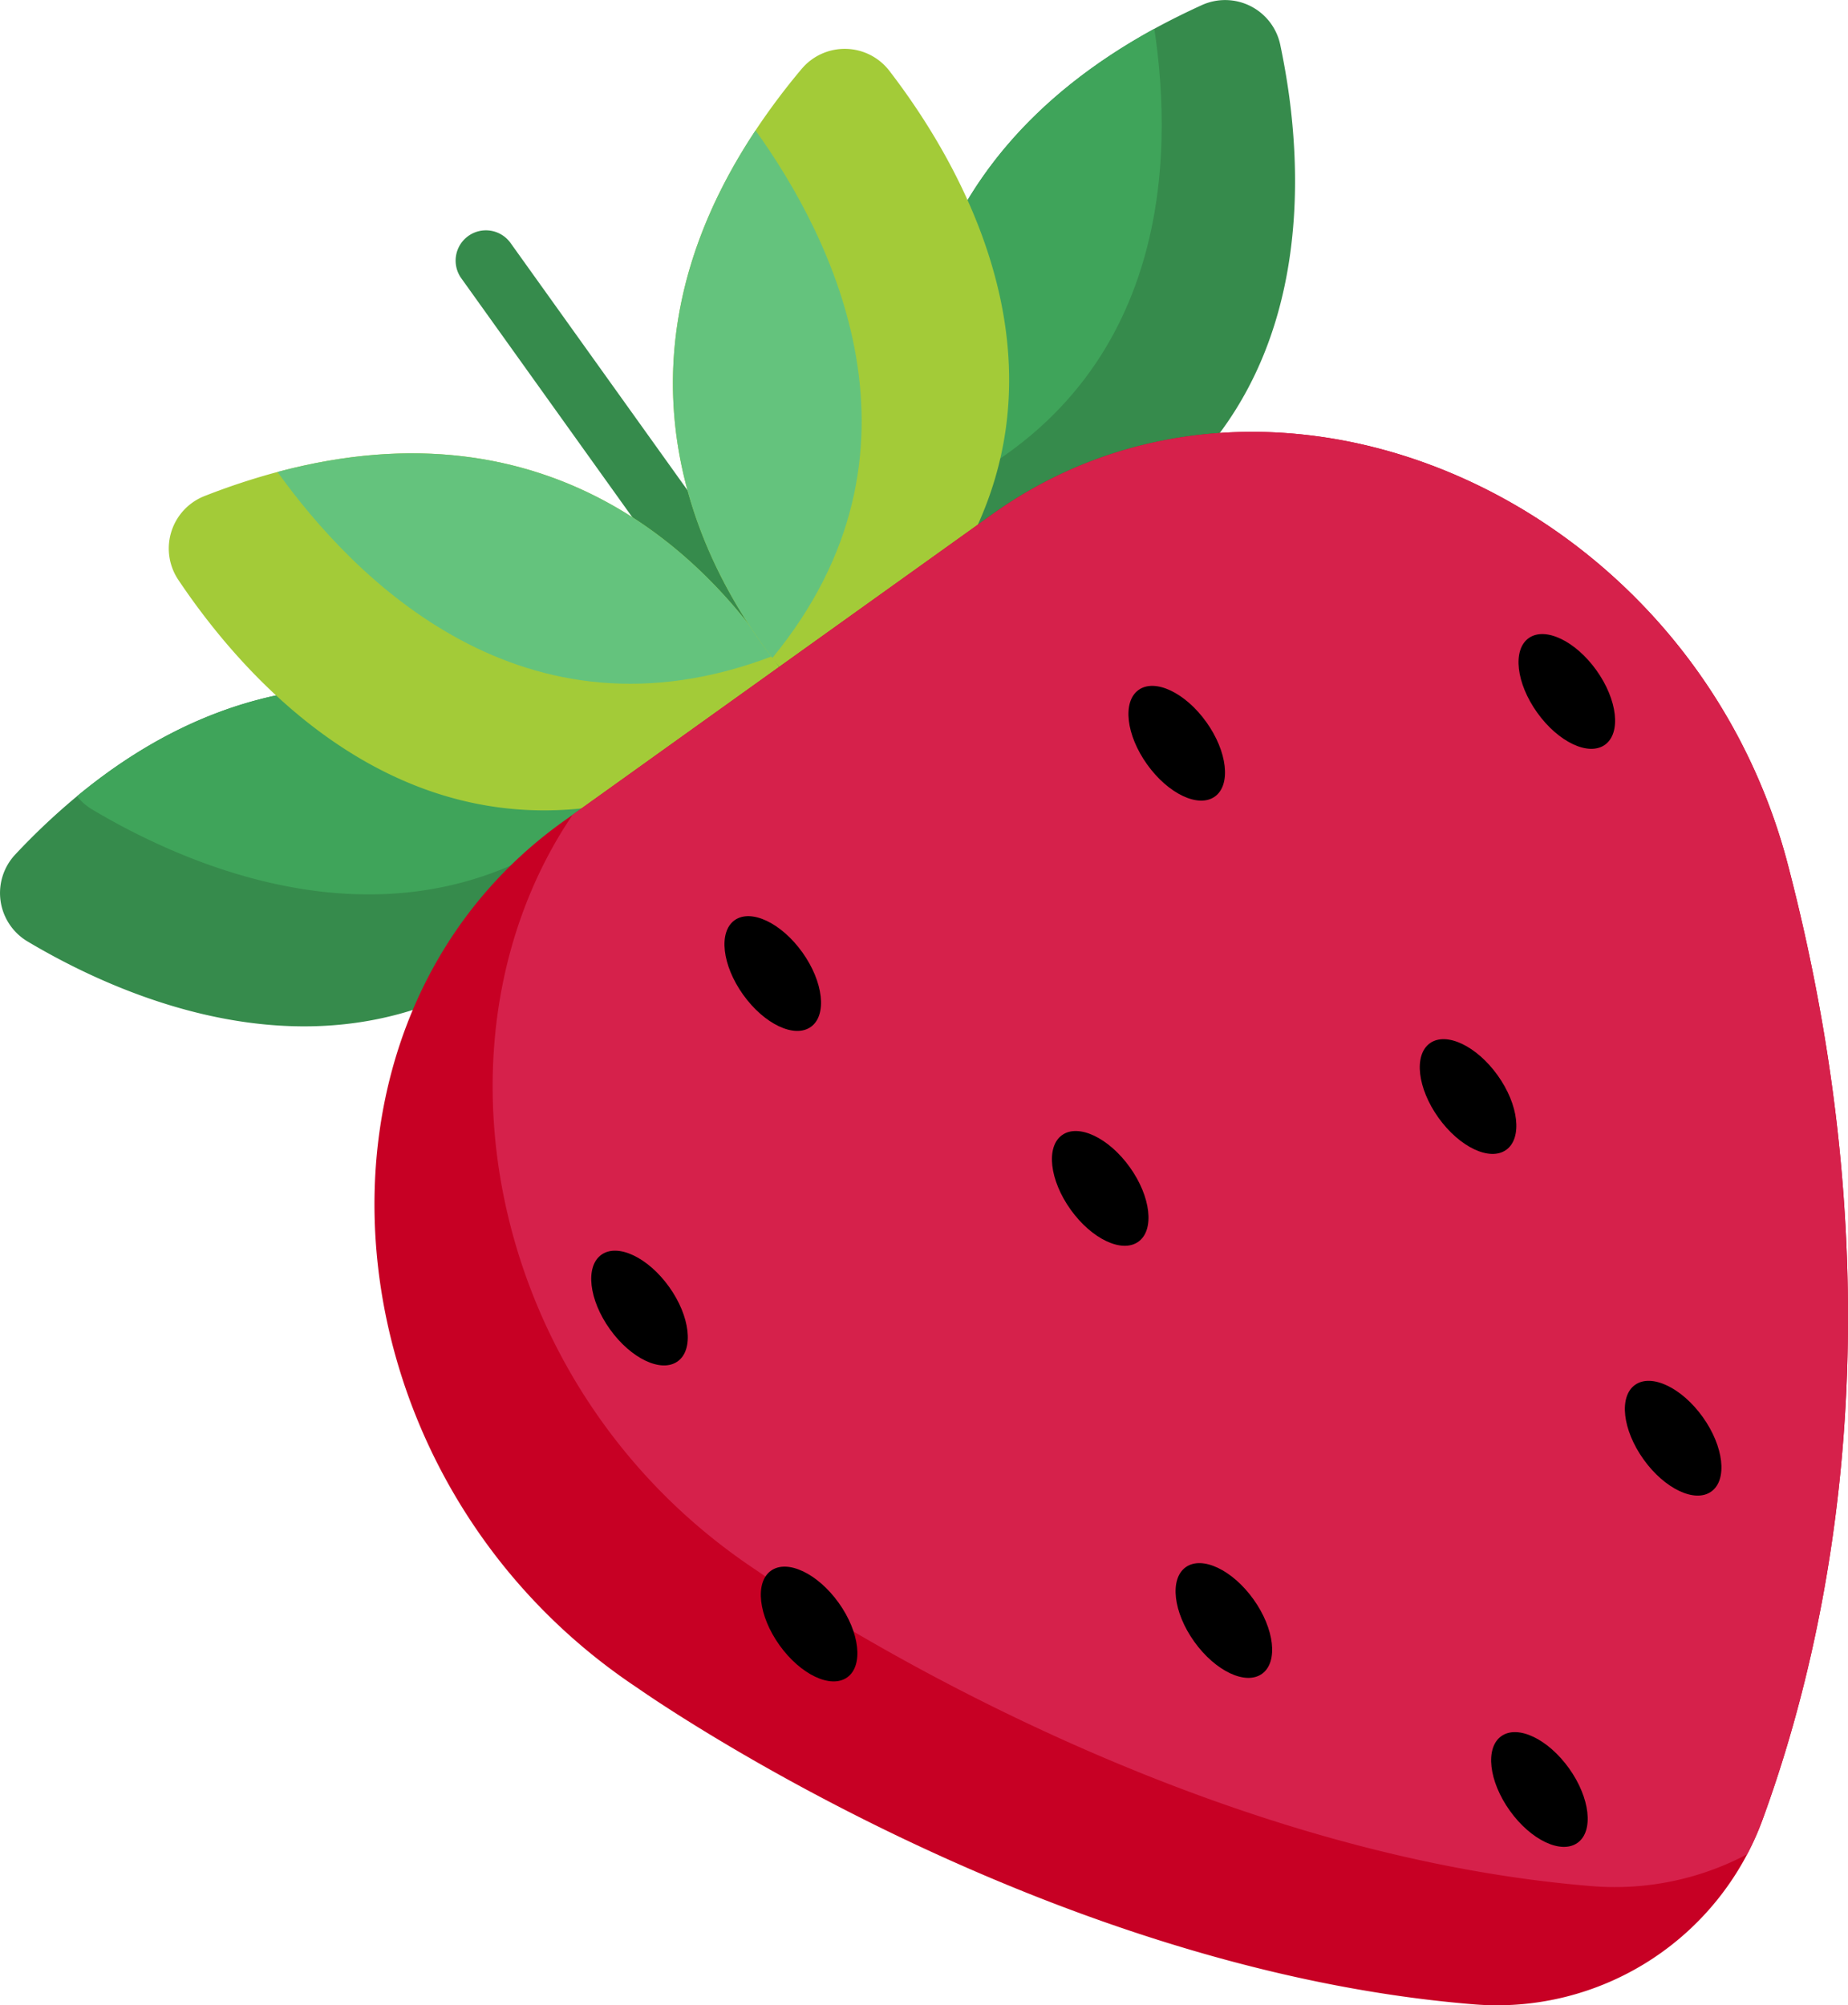 <svg xmlns="http://www.w3.org/2000/svg" width="471.915" height="511.999" viewBox="0 0 471.915 511.999">
  <g id="logo1" transform="translate(-20.042 -0.001)">
    <path id="Контур_1" data-name="Контур 1" d="M279,146.236a168.821,168.821,0,0,1-18.755,4.952,115.4,115.4,0,0,1-6.056-22.8c-5.2-30.794-3.621-85.883,60.618-121.03q5.757-3.141,12.194-6.076a14.384,14.384,0,0,1,19.972,10.141c.825,3.92,1.64,8.418,2.311,13.349C354.22,61.735,350.341,122.757,279,146.236Z" fill="#368b4c"/>
    <path id="Контур_2" data-name="Контур 2" d="M254.194,128.389c-5.2-30.794-3.621-85.883,60.618-121.03q.232,1.455.433,2.971C319.95,45.632,316.628,102.867,254.194,128.389Z" fill="#3fa45a"/>
    <g id="Сгруппировать_1" data-name="Сгруппировать 1">
      <path id="Контур_3" data-name="Контур 3" d="M218.6,178.325a7.722,7.722,0,0,1-6.3-3.234L137.859,71.08a7.737,7.737,0,1,1,12.583-9.006l74.44,104.011a7.736,7.736,0,0,1-6.286,12.24Z" fill="#368b4c"/>
      <path id="Контур_4" data-name="Контур 4" d="M187.334,203.377c-51.9,88.39-128.84,55.718-160.263,37a14.383,14.383,0,0,1-3.157-22.17A173.077,173.077,0,0,1,39.708,203.3c63.466-52.572,123.826-17.342,142.055-4.25C185.374,201.656,187.334,203.377,187.334,203.377Z" fill="#368b4c"/>
    </g>
    <path id="Контур_5" data-name="Контур 5" d="M181.763,199.056c-49.662,50.5-110.982,23.831-138.186,7.624a14.112,14.112,0,0,1-3.869-3.373C103.174,150.733,163.535,185.963,181.763,199.056Z" fill="#3fa45a"/>
    <path id="Контур_6" data-name="Контур 6" d="M226.206,183.427c-84.82,57.554-140.291-4.983-160.634-35.385a14.382,14.382,0,0,1,6.675-21.375,174.215,174.215,0,0,1,18.662-6.159c70.543-18.858,109.961,22.809,126.271,47.073A108.093,108.093,0,0,1,226.206,183.427Z" fill="#a3cb38"/>
    <path id="Контур_7" data-name="Контур 7" d="M217.179,167.581c-63.517,24.161-106.67-19.756-126.271-47.073C161.451,101.65,200.869,143.317,217.179,167.581Z" fill="#64c37d"/>
    <path id="Контур_8" data-name="Контур 8" d="M229.4,181.607c81.623-62.005,40.07-134.538,17.754-163.525a14.381,14.381,0,0,0-22.387-.5A174.3,174.3,0,0,0,212.975,33.3c-40.393,60.83-13.493,111.489,4.294,134.691A108.192,108.192,0,0,0,229.4,181.607Z" fill="#a3cb38"/>
    <path id="Контур_9" data-name="Контур 9" d="M217.269,167.993C260.445,115.514,232.6,60.6,212.975,33.3,172.581,94.131,199.482,144.79,217.269,167.993Z" fill="#64c37d"/>
    <path id="Контур_10" data-name="Контур 10" d="M470.144,464.585a72.2,72.2,0,0,1-73.772,47.177c-112.169-9.13-213.485-80.745-213.485-80.745C102.152,377.434,92.125,261.1,163.812,209.795l2.445-1.743,52.334-37.469,54.779-39.2c71.688-51.3,178.76-4.343,203.241,89.411C505.519,331.444,487.9,416.006,470.144,464.585Z" fill="#c70024"/>
    <path id="Контур_11" data-name="Контур 11" d="M470.144,464.585a71.911,71.911,0,0,1-3.931,8.862,72.232,72.232,0,0,1-39.666,8.14c-112.169-9.13-213.485-80.745-213.485-80.745-68.077-45.185-85.883-134.978-46.805-192.79l52.334-37.469,54.779-39.2c71.688-51.3,178.76-4.343,203.241,89.411C505.519,331.444,487.9,416.006,470.144,464.585Z" fill="#d6214b"/>
    <ellipse id="Эллипс_1" data-name="Эллипс 1" cx="9.295" cy="16.738" rx="9.295" ry="16.738" transform="translate(200.653 342.187) rotate(144.409)"/>
    <ellipse id="Эллипс_2" data-name="Эллипс 2" cx="9.295" cy="16.738" rx="9.295" ry="16.738" transform="translate(234.677 256.774) rotate(144.409)"/>
    <ellipse id="Эллипс_3" data-name="Эллипс 3" cx="9.295" cy="16.738" rx="9.295" ry="16.738" transform="translate(318.299 311.637) rotate(144.409)"/>
    <ellipse id="Эллипс_4" data-name="Эллипс 4" cx="9.295" cy="16.738" rx="9.295" ry="16.738" transform="translate(437.451 184.752) rotate(144.409)"/>
    <ellipse id="Эллипс_5" data-name="Эллипс 5" cx="9.295" cy="16.738" rx="9.295" ry="16.738" transform="translate(412.234 288.181) rotate(144.409)"/>
    <ellipse id="Эллипс_6" data-name="Эллипс 6" cx="9.295" cy="16.738" rx="9.295" ry="16.738" transform="translate(464.608 375.422) rotate(144.409)"/>
    <ellipse id="Эллипс_7" data-name="Эллипс 7" cx="9.295" cy="16.738" rx="9.295" ry="16.738" transform="translate(349.876 421.963) rotate(144.409)"/>
    <ellipse id="Эллипс_8" data-name="Эллипс 8" cx="9.295" cy="16.738" rx="9.295" ry="16.738" transform="translate(430.456 465.114) rotate(144.409)"/>
    <ellipse id="Эллипс_9" data-name="Эллипс 9" cx="9.295" cy="16.738" rx="9.295" ry="16.738" transform="translate(337.837 197.976) rotate(144.409)"/>
    <ellipse id="Эллипс_10" data-name="Эллипс 10" cx="9.295" cy="16.738" rx="9.295" ry="16.738" transform="translate(243.959 422.863) rotate(144.409)"/>
  </g>
</svg>
